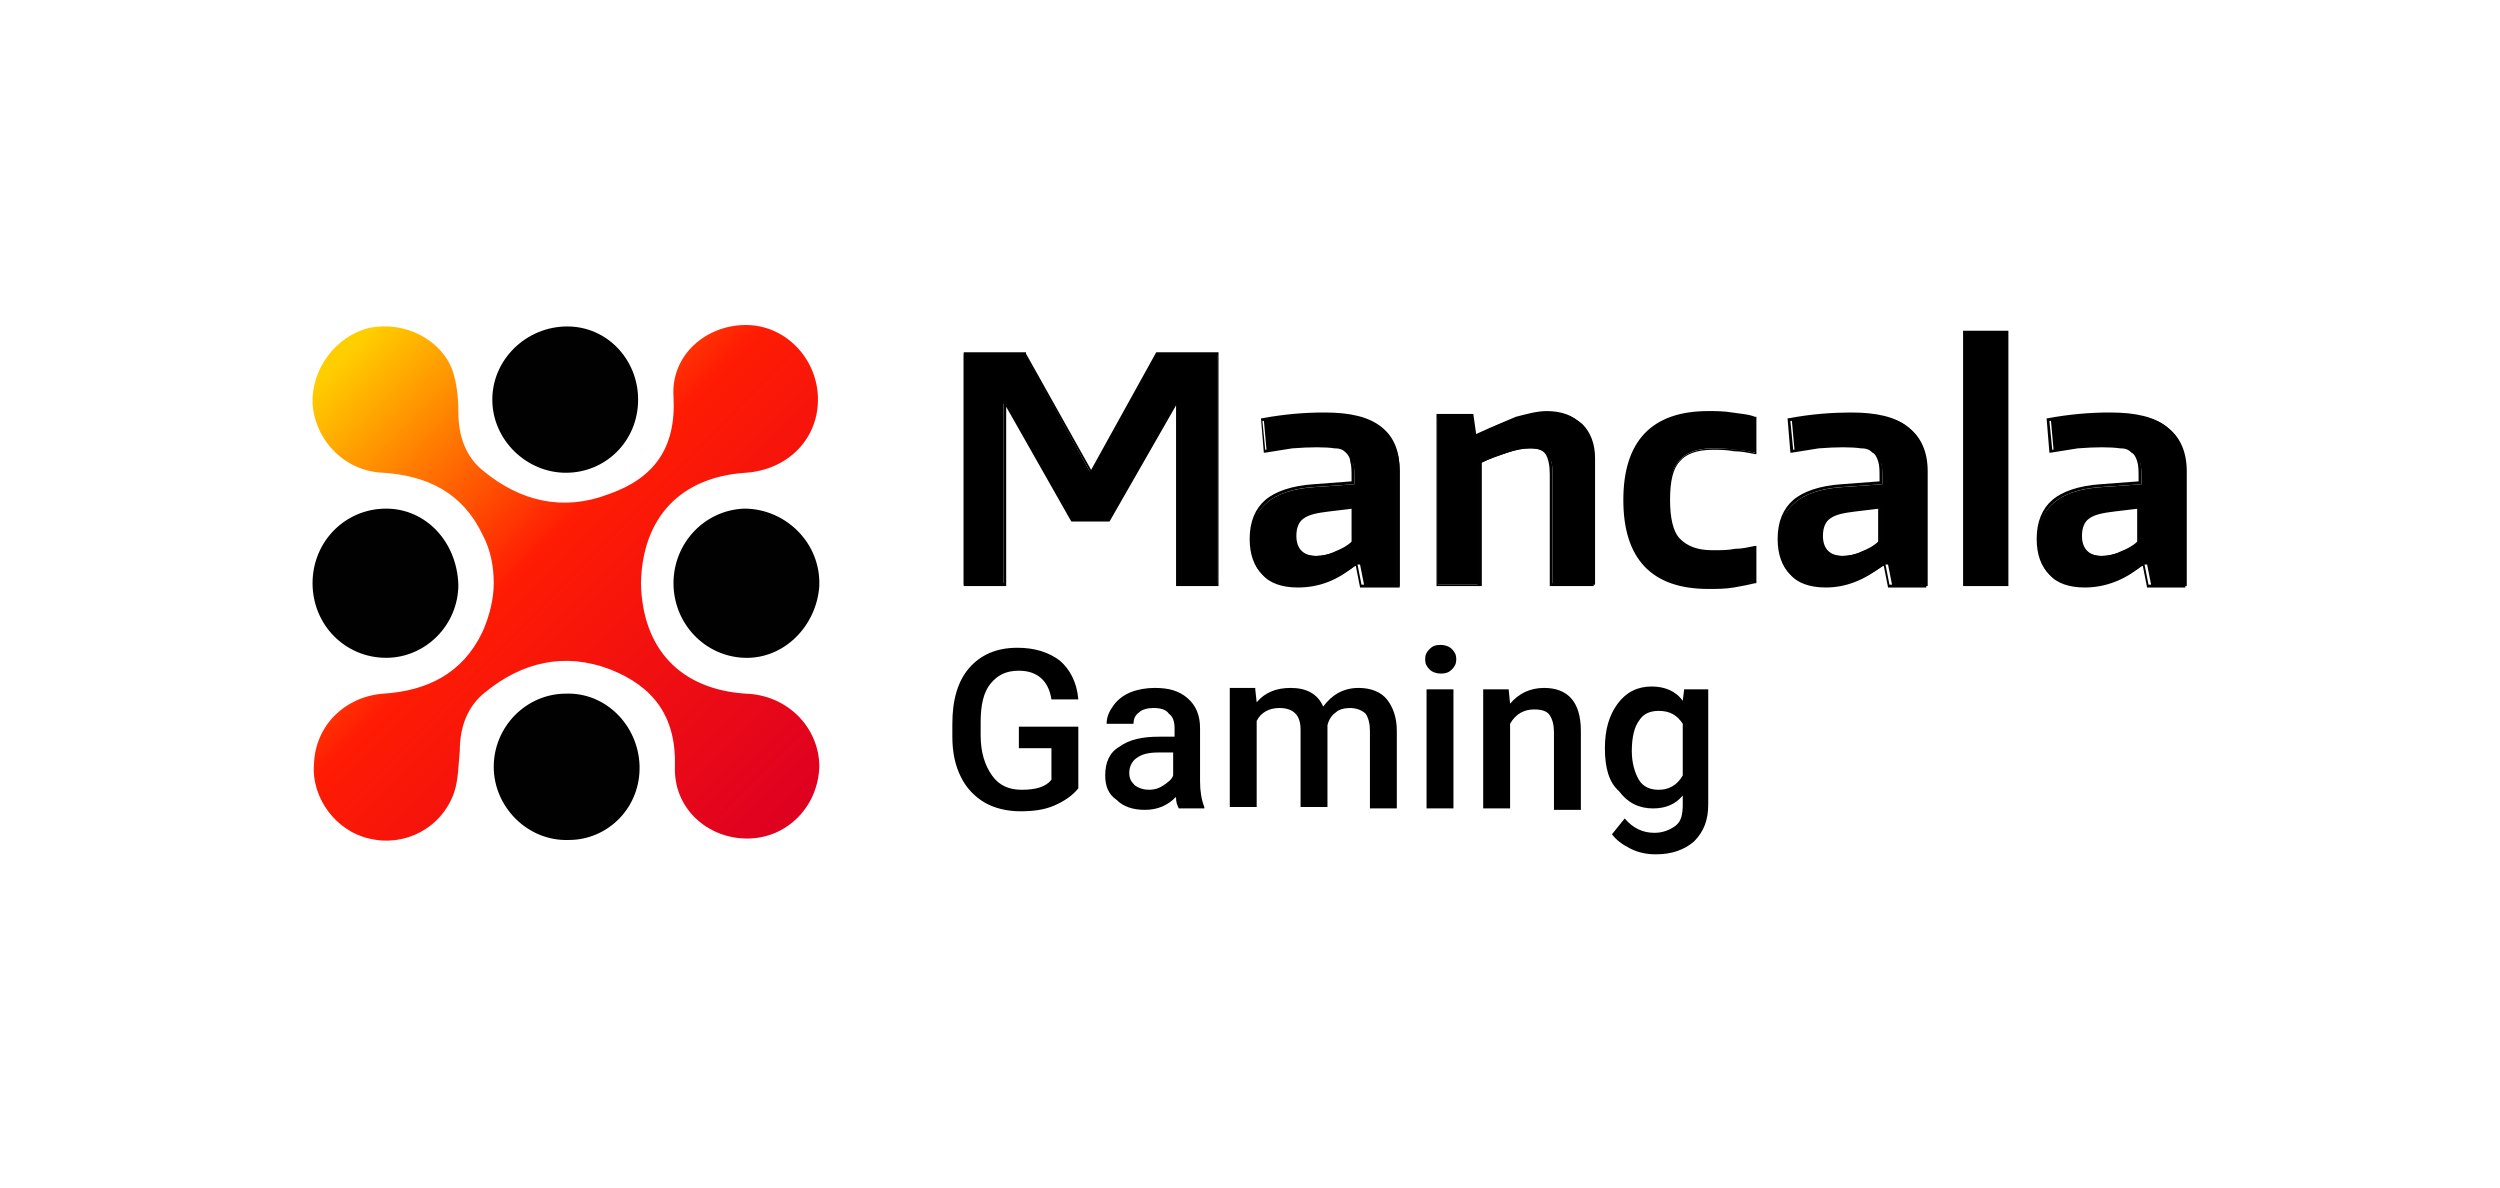 <svg width="200" height="95" viewBox="0 0 200 95" fill="none" xmlns="http://www.w3.org/2000/svg">
<path d="M77.211 28.296H81.967L87.177 37.707H87.403L92.612 28.296H97.368V46.772H94.198V32.312H94.084L88.762 41.607H85.818L80.495 32.312H80.269V46.772H77.098V28.296H77.211Z" fill="black"/>
<path d="M97.481 46.887H94.084V32.427L88.762 41.722H85.704L80.495 32.542V46.887H77.098V28.181H82.081V28.295L87.29 37.591L92.499 28.181H97.481V46.887ZM94.424 46.657H97.368V28.41H92.726L87.516 37.82H87.176V37.706L81.967 28.41H77.325V46.657H80.269V32.197H80.609L85.818 41.492H88.65L93.972 32.197H94.312V46.657H94.425L94.424 46.657Z" fill="#010101"/>
<path d="M103.823 46.886C102.577 46.886 101.671 46.542 100.992 45.968C100.312 45.28 100.086 44.362 100.086 43.214C100.086 41.837 100.539 40.919 101.331 40.23C102.124 39.542 103.37 39.083 105.182 38.968L108.353 38.739V38.279C108.353 37.821 108.353 37.361 108.239 37.017C108.126 36.673 108.013 36.444 107.786 36.214C107.56 35.984 107.22 35.87 106.88 35.755C106.541 35.64 105.975 35.64 105.408 35.64C104.842 35.64 104.163 35.64 103.483 35.755C102.803 35.87 102.011 35.984 101.331 36.099L101.105 33.575C102.748 33.266 104.416 33.113 106.088 33.116C108.126 33.116 109.598 33.459 110.504 34.263C111.41 34.952 111.976 36.099 111.976 37.706V46.886H109.145L108.805 45.165H108.579C106.993 46.313 105.521 46.886 103.823 46.886ZM105.295 44.476C105.748 44.476 106.314 44.362 106.88 44.133C107.447 43.903 107.9 43.673 108.353 43.329V40.575L106.201 40.804C105.182 40.919 104.503 41.033 104.163 41.378C103.823 41.722 103.596 42.181 103.596 42.87C103.596 43.903 104.163 44.476 105.295 44.476Z" fill="black"/>
<path d="M103.823 47C102.577 47 101.558 46.657 100.992 45.968C100.312 45.279 99.973 44.361 99.973 43.099C99.973 41.722 100.426 40.689 101.219 40.001C102.011 39.312 103.37 38.853 105.069 38.738L108.126 38.508V38.164C108.126 37.705 108.126 37.247 108.013 36.902C108.013 36.672 107.9 36.443 107.673 36.214C107.447 35.984 107.221 35.869 106.767 35.869C106.088 35.754 104.842 35.754 103.37 35.869C102.691 35.984 101.898 36.099 101.219 36.214H101.105L100.879 33.459H100.992C102.635 33.151 104.303 32.997 105.975 33C108.013 33 109.486 33.345 110.504 34.148C111.524 34.951 111.976 36.099 111.976 37.705V47H108.806L108.466 45.279H108.353C106.994 46.427 105.521 47 103.823 47ZM105.295 35.525C105.861 35.525 106.428 35.525 106.767 35.639C107.221 35.754 107.447 35.869 107.786 36.099C108.013 36.328 108.239 36.557 108.239 36.902C108.353 37.246 108.353 37.705 108.353 38.165V38.738L105.069 38.968C103.37 39.082 102.124 39.541 101.332 40.23C100.539 40.919 100.199 41.837 100.199 43.213C100.199 44.361 100.539 45.279 101.105 45.853C101.671 46.427 102.577 46.771 103.823 46.771C105.409 46.771 106.881 46.197 108.239 45.049H108.579L108.919 46.771H111.524V37.591C111.524 36.099 111.071 34.951 110.165 34.263C109.259 33.574 107.786 33.23 105.861 33.23C104.389 33.23 102.804 33.345 100.992 33.688L101.219 35.984L103.257 35.639C104.049 35.525 104.729 35.525 105.295 35.525ZM105.295 44.591C104.049 44.591 103.483 44.017 103.483 42.755C103.483 42.066 103.71 41.492 104.163 41.263C104.616 40.919 105.295 40.804 106.314 40.689L108.579 40.459V43.328C108.126 43.673 107.673 43.902 107.107 44.132C106.314 44.476 105.748 44.591 105.295 44.591ZM108.239 40.689L106.314 40.919C105.409 41.033 104.729 41.148 104.276 41.492C103.936 41.722 103.71 42.181 103.71 42.87C103.71 43.902 104.276 44.476 105.295 44.476C105.748 44.476 106.314 44.361 106.767 44.132C107.334 43.902 107.786 43.673 108.126 43.328V40.689H108.239V40.689Z" fill="#010101"/>
<path d="M114.922 33.231H117.753L117.979 34.838H118.092C119.338 34.149 120.471 33.69 121.377 33.46C122.172 33.152 123.016 32.996 123.868 33.002C125.001 33.002 125.906 33.346 126.586 33.919C127.265 34.608 127.605 35.526 127.605 36.674V46.772H124.208V37.936C124.208 37.133 124.094 36.674 123.754 36.329C123.529 35.985 123.075 35.871 122.396 35.871C121.829 35.871 121.264 35.985 120.584 36.214C119.904 36.444 119.225 36.674 118.432 37.018V46.772H115.035V33.231H114.922Z" fill="black"/>
<path d="M127.605 46.887H123.981V37.935C123.981 37.246 123.868 36.673 123.642 36.328C123.415 35.984 122.962 35.87 122.396 35.87C121.829 35.87 121.264 35.984 120.584 36.214C119.904 36.444 119.225 36.673 118.546 37.017V46.887H114.922V33.115H117.866L118.092 34.722C119.338 34.148 120.471 33.69 121.264 33.345C122.169 33.115 122.962 32.886 123.754 32.886C124.887 32.886 125.906 33.23 126.472 33.919C127.152 34.608 127.492 35.526 127.492 36.788V46.887H127.605ZM124.208 46.657H127.379V36.788C127.379 35.64 127.039 34.722 126.472 34.149C125.906 33.575 125.001 33.23 123.868 33.23C123.016 33.225 122.172 33.381 121.377 33.689C120.471 33.919 119.452 34.377 118.206 35.066H117.866L117.64 33.459H115.035V46.772H118.206V36.787H118.319C119.112 36.444 119.791 36.214 120.471 35.984C121.15 35.755 121.829 35.64 122.282 35.64C122.962 35.64 123.415 35.87 123.754 36.214C124.094 36.558 124.208 37.132 124.208 37.936V46.657Z" fill="#010101"/>
<path d="M136.662 47.002C132.245 47.002 129.98 44.707 129.98 40.002C129.98 35.297 132.245 33.002 136.662 33.002C137.341 33.002 137.907 33.002 138.587 33.116C139.266 33.231 139.833 33.231 140.399 33.46V36.214C139.833 36.1 139.266 35.985 138.7 35.985C138.134 35.87 137.568 35.87 137.002 35.87C135.756 35.87 134.85 36.214 134.284 36.903C133.717 37.592 133.491 38.624 133.491 40.002C133.491 41.493 133.717 42.526 134.284 43.215C134.85 43.903 135.756 44.133 137.002 44.133C137.681 44.133 138.247 44.133 138.814 44.018C139.379 44.018 139.833 43.903 140.399 43.789V46.543C139.946 46.657 139.379 46.772 138.7 46.887C138.021 47.002 137.341 47.002 136.662 47.002Z" fill="black"/>
<path d="M136.662 47.116C132.132 47.116 129.867 44.706 129.867 40.001C129.867 35.296 132.132 32.886 136.662 32.886C137.228 32.886 137.908 32.886 138.587 33.001C139.267 33.115 139.833 33.115 140.399 33.345H140.512V36.329H140.399C139.833 36.214 139.267 36.099 138.7 36.099C138.134 35.984 137.568 35.984 137.002 35.984C135.756 35.984 134.85 36.329 134.397 36.902C133.831 37.477 133.605 38.509 133.605 40.001C133.605 41.378 133.831 42.526 134.397 43.099C134.963 43.673 135.756 44.018 137.002 44.018C137.682 44.018 138.247 44.018 138.814 43.903C139.38 43.903 139.833 43.788 140.399 43.673H140.512V46.657H140.399C139.946 46.772 139.38 46.887 138.7 47.001C138.021 47.116 137.342 47.116 136.662 47.116ZM136.662 33.115C132.245 33.115 130.094 35.411 130.094 40.001C130.094 44.591 132.245 46.887 136.662 46.887C137.342 46.887 138.021 46.887 138.7 46.772C139.267 46.657 139.833 46.657 140.286 46.542V44.018C139.72 44.133 139.267 44.247 138.814 44.247C138.247 44.247 137.682 44.362 137.002 44.362C135.756 44.362 134.737 44.018 134.171 43.329C133.605 42.64 133.378 41.607 133.378 40.116C133.378 38.624 133.718 37.591 134.284 36.902C134.85 36.214 135.756 35.87 137.115 35.87C137.682 35.87 138.247 35.87 138.814 35.984C139.38 35.984 139.946 36.099 140.399 36.214V33.575C139.946 33.46 139.38 33.345 138.7 33.345C137.908 33.23 137.342 33.115 136.662 33.115Z" fill="#010101"/>
<path d="M146.061 46.886C144.816 46.886 143.909 46.542 143.23 45.968C142.551 45.28 142.324 44.362 142.324 43.214C142.324 41.837 142.777 40.919 143.57 40.23C144.363 39.542 145.608 39.083 147.42 38.968L150.591 38.739V38.279C150.591 37.821 150.591 37.361 150.478 37.017C150.364 36.673 150.251 36.444 150.025 36.214C149.798 35.984 149.459 35.87 149.119 35.755C148.779 35.64 148.213 35.64 147.646 35.64C147.081 35.64 146.401 35.64 145.721 35.755C145.042 35.87 144.249 35.984 143.57 36.099L143.344 33.575C144.987 33.266 146.655 33.113 148.326 33.116C150.364 33.116 151.836 33.459 152.743 34.263C153.649 34.952 154.215 36.099 154.215 37.706V46.886H151.384L151.044 45.165H150.818C149.119 46.313 147.646 46.886 146.061 46.886ZM147.42 44.476C147.873 44.476 148.439 44.362 149.006 44.133C149.572 43.903 150.025 43.673 150.478 43.329V40.575L148.326 40.804C147.307 40.919 146.628 41.033 146.288 41.378C145.948 41.722 145.721 42.181 145.721 42.87C145.721 43.903 146.288 44.476 147.42 44.476Z" fill="black"/>
<path d="M146.062 47C144.816 47 143.797 46.657 143.23 45.968C142.551 45.279 142.211 44.361 142.211 43.099C142.211 41.722 142.664 40.689 143.457 40.001C144.249 39.312 145.609 38.853 147.307 38.738L150.364 38.508V38.164C150.364 37.705 150.364 37.247 150.252 36.902C150.139 36.558 150.025 36.328 149.799 36.214C149.572 35.984 149.346 35.869 148.892 35.869C148.1 35.754 146.967 35.754 145.495 35.869C144.816 35.984 144.023 36.099 143.344 36.214H143.23L143.004 33.459H143.117C144.929 33.115 146.628 33 148.1 33C150.139 33 151.611 33.345 152.629 34.148C153.649 34.951 154.102 36.099 154.102 37.705V47H151.044L150.704 45.279H150.591C149.119 46.427 147.647 47 146.062 47ZM147.534 35.525C148.1 35.525 148.666 35.525 149.006 35.639C149.459 35.754 149.685 35.869 150.025 36.099C150.252 36.328 150.478 36.557 150.478 36.902C150.591 37.246 150.591 37.705 150.591 38.165V38.738L147.307 38.968C145.609 39.082 144.363 39.541 143.57 40.23C142.777 40.919 142.437 41.837 142.437 43.213C142.437 44.361 142.777 45.279 143.344 45.853C143.91 46.427 144.816 46.771 146.062 46.771C147.647 46.771 149.119 46.197 150.478 45.049H150.818L151.157 46.771H153.762V37.591C153.762 36.099 153.309 34.951 152.403 34.263C151.497 33.574 150.025 33.23 148.1 33.23C146.628 33.23 145.042 33.345 143.23 33.688L143.457 35.984L145.495 35.639C146.288 35.525 146.854 35.525 147.534 35.525ZM147.42 44.591C146.175 44.591 145.609 44.017 145.609 42.755C145.609 42.066 145.835 41.492 146.288 41.263C146.741 40.919 147.42 40.804 148.439 40.689L150.704 40.459V43.328C150.252 43.673 149.799 43.902 149.232 44.132C148.439 44.476 147.987 44.591 147.42 44.591ZM150.364 40.689L148.439 40.919C147.534 41.033 146.854 41.148 146.401 41.492C146.062 41.722 145.835 42.181 145.835 42.87C145.835 43.902 146.401 44.476 147.42 44.476C147.874 44.476 148.439 44.361 148.892 44.132C149.459 43.902 149.912 43.673 150.252 43.328V40.689H150.364V40.689Z" fill="#010101"/>
<path d="M157.16 26.574H160.557V46.772H157.16V26.574Z" fill="black"/>
<path d="M160.671 46.886H157.047V26.459H160.671V46.886ZM157.273 46.657H160.445V26.688H157.273V46.657Z" fill="#010101"/>
<path d="M166.788 46.886C165.542 46.886 164.636 46.542 163.957 45.968C163.277 45.28 163.051 44.362 163.051 43.214C163.051 41.837 163.504 40.919 164.296 40.23C165.089 39.542 166.335 39.083 168.146 38.968L171.318 38.739V38.279C171.318 37.821 171.318 37.361 171.204 37.017C171.091 36.673 170.978 36.444 170.751 36.214C170.525 35.984 170.185 35.87 169.846 35.755C169.506 35.64 168.939 35.64 168.373 35.64C167.807 35.64 167.128 35.64 166.448 35.755C165.769 35.87 164.976 35.984 164.296 36.099L164.07 33.575C165.713 33.266 167.381 33.113 169.053 33.116C171.091 33.116 172.563 33.459 173.469 34.263C174.375 34.952 174.941 36.099 174.941 37.706V46.886H172.11L171.771 45.165H171.544C169.846 46.313 168.373 46.886 166.788 46.886ZM168.146 44.476C168.6 44.476 169.166 44.362 169.732 44.133C170.298 43.903 170.751 43.673 171.204 43.329V40.575L169.053 40.804C168.033 40.919 167.354 41.033 167.014 41.378C166.674 41.722 166.448 42.181 166.448 42.87C166.448 43.903 167.014 44.476 168.146 44.476Z" fill="black"/>
<path d="M166.784 47C165.538 47 164.519 46.657 163.953 45.968C163.273 45.279 162.934 44.361 162.934 43.099C162.934 41.722 163.387 40.689 164.18 40.001C164.972 39.312 166.331 38.853 168.03 38.738L171.087 38.508V38.164C171.087 37.705 171.087 37.247 170.974 36.902C170.861 36.558 170.748 36.328 170.521 36.214C170.295 35.984 170.068 35.869 169.615 35.869C168.822 35.754 167.69 35.754 166.218 35.869C165.538 35.984 164.745 36.099 164.066 36.214H163.953L163.727 33.459H163.84C165.483 33.151 167.151 32.997 168.822 33C170.861 33 172.333 33.345 173.352 34.148C174.372 34.951 174.825 36.099 174.825 37.705V47H171.767L171.427 45.279H171.314C169.955 46.427 168.37 47 166.784 47ZM168.256 35.525C168.822 35.525 169.389 35.525 169.728 35.639C170.182 35.754 170.408 35.869 170.748 36.099C170.974 36.328 171.2 36.557 171.2 36.902C171.314 37.246 171.314 37.705 171.314 38.165V38.738L168.03 38.968C166.331 39.082 165.085 39.541 164.293 40.23C163.5 40.919 163.16 41.837 163.16 43.213C163.16 44.361 163.5 45.279 164.066 45.853C164.633 46.427 165.538 46.771 166.784 46.771C168.37 46.771 169.842 46.197 171.2 45.049H171.54L171.88 46.771H174.485V37.591C174.485 36.099 174.032 34.951 173.125 34.263C172.22 33.574 170.748 33.23 168.822 33.23C167.35 33.23 165.765 33.345 163.953 33.688L164.18 35.984L166.218 35.639C167.01 35.525 167.69 35.525 168.256 35.525ZM168.143 44.591C166.897 44.591 166.331 44.017 166.331 42.755C166.331 42.066 166.558 41.492 167.01 41.263C167.463 40.919 168.143 40.804 169.162 40.689L171.427 40.459V43.328C170.974 43.673 170.521 43.902 169.955 44.132C169.275 44.476 168.71 44.591 168.143 44.591ZM171.087 40.689L169.162 40.919C168.256 41.033 167.577 41.148 167.124 41.492C166.784 41.722 166.558 42.181 166.558 42.87C166.558 43.902 167.124 44.476 168.143 44.476C168.596 44.476 169.162 44.361 169.615 44.132C170.182 43.902 170.635 43.673 170.974 43.328V40.689H171.087V40.689Z" fill="#010101"/>
<path d="M59.657 55.493C54.448 55.149 51.39 51.935 51.277 46.657C51.39 41.378 54.448 38.165 59.657 37.82C63.054 37.59 65.545 35.066 65.433 31.738C65.319 28.64 62.828 26 59.657 26C56.486 26 53.655 28.41 53.881 31.738C54.108 35.869 52.296 38.279 48.672 39.542C45.049 40.918 41.652 40.116 38.707 37.705C37.235 36.558 36.669 34.836 36.669 33C36.669 31.853 36.555 30.705 36.215 29.673C35.31 27.147 32.365 25.656 29.535 26.229C26.816 26.918 24.892 29.558 25.005 32.312C25.231 35.296 27.61 37.706 30.667 37.821C34.177 38.05 37.008 39.428 38.594 42.755C39.273 44.018 39.5 45.394 39.5 46.657C39.5 47.92 39.16 49.296 38.594 50.559C37.008 53.887 34.177 55.264 30.667 55.494C27.61 55.722 25.231 58.018 25.118 61.115C24.892 63.87 26.929 66.509 29.535 67.083C32.365 67.772 35.31 66.28 36.329 63.411C36.669 62.378 36.669 61.23 36.782 60.083C36.782 58.246 37.348 56.525 38.82 55.377C41.764 52.968 45.162 52.164 48.786 53.541C52.296 54.919 54.108 57.328 53.995 61.346C53.881 64.673 56.599 67.083 59.77 67.083C62.941 67.083 65.433 64.558 65.546 61.345C65.546 58.247 63.054 55.607 59.657 55.492V55.493Z" fill="url(#paint0_linear_2308_2382)"/>
<path d="M45.274 55.492C42.104 55.492 39.499 58.132 39.499 61.345C39.499 64.559 42.217 67.313 45.501 67.198C48.672 67.198 51.277 64.559 51.163 61.23C51.05 58.017 48.446 55.378 45.275 55.492H45.274ZM30.892 40.69C27.609 40.69 25.004 43.329 25.004 46.657C25.004 49.986 27.609 52.625 30.892 52.625C34.064 52.625 36.668 49.986 36.668 46.772C36.554 43.329 34.064 40.69 30.892 40.69ZM65.544 46.428C65.431 43.215 62.713 40.69 59.542 40.69C56.371 40.805 53.88 43.444 53.88 46.657C53.88 49.871 56.371 52.51 59.542 52.625C62.713 52.74 65.318 50.1 65.544 46.887V46.428ZM45.274 37.821C48.444 37.821 51.049 35.296 51.049 31.968C51.049 28.755 48.558 26.116 45.387 26.116C42.103 26.116 39.385 28.755 39.385 31.968C39.385 35.181 42.103 37.821 45.274 37.821Z" fill="#010101"/>
<path d="M86.266 63.067C85.814 63.641 85.133 64.1 84.341 64.444C83.549 64.789 82.642 64.903 81.624 64.903C80.604 64.903 79.585 64.674 78.792 64.215C77.961 63.735 77.291 63.016 76.867 62.149C76.414 61.232 76.188 60.198 76.188 58.936V57.903C76.188 55.952 76.641 54.46 77.547 53.428C78.452 52.395 79.698 51.821 81.397 51.821C82.756 51.821 83.888 52.165 84.794 52.854C85.587 53.542 86.153 54.575 86.266 55.952H84.115C83.888 54.461 82.982 53.657 81.51 53.657C80.491 53.657 79.811 54.001 79.245 54.69C78.679 55.379 78.452 56.412 78.452 57.788V58.821C78.452 60.198 78.792 61.231 79.359 62.035C79.925 62.838 80.717 63.182 81.736 63.182C82.869 63.182 83.662 62.953 84.115 62.379V59.854H81.51V58.133H86.266V63.067ZM94.306 64.674C94.192 64.444 94.079 64.215 94.079 63.756C93.4 64.444 92.607 64.788 91.588 64.788C90.682 64.788 89.889 64.559 89.323 63.985C88.644 63.526 88.417 62.837 88.417 62.034C88.417 61.001 88.757 60.198 89.549 59.739C90.342 59.165 91.361 58.936 92.721 58.936H93.966V58.247C93.966 57.788 93.853 57.329 93.513 57.1C93.286 56.755 92.834 56.641 92.267 56.641C91.814 56.641 91.361 56.755 91.135 56.985C90.795 57.214 90.682 57.558 90.682 57.903H88.53C88.53 57.329 88.757 56.87 89.096 56.411C89.436 55.952 89.889 55.607 90.456 55.378C91.021 55.149 91.701 55.034 92.381 55.034C93.513 55.034 94.306 55.263 94.985 55.837C95.665 56.411 96.004 57.214 96.004 58.247V62.493C96.004 63.296 96.118 63.985 96.344 64.559V64.674H94.306ZM91.927 63.181C92.381 63.181 92.721 63.067 93.06 62.838C93.4 62.608 93.739 62.378 93.853 62.034V60.198H92.721C91.927 60.198 91.361 60.312 90.908 60.657C90.569 60.887 90.342 61.345 90.342 61.805C90.342 62.263 90.456 62.493 90.795 62.838C91.135 63.067 91.474 63.181 91.927 63.181ZM100.421 55.149L100.534 56.182C101.214 55.378 102.12 55.034 103.252 55.034C104.498 55.034 105.404 55.492 105.857 56.525C106.536 55.608 107.442 55.034 108.688 55.034C109.707 55.034 110.5 55.378 110.953 55.952C111.406 56.525 111.746 57.329 111.746 58.476V64.674H109.594V58.476C109.594 57.903 109.481 57.443 109.254 57.1C109.028 56.87 108.574 56.641 108.009 56.641C107.556 56.641 107.102 56.755 106.876 56.985C106.536 57.214 106.31 57.558 106.197 58.018V64.559H104.045V58.362C104.045 57.214 103.479 56.64 102.346 56.64C101.554 56.64 100.874 56.985 100.534 57.673V64.559H98.382V55.034H100.421V55.149ZM114.011 52.739C114.011 52.395 114.124 52.165 114.351 51.936C114.578 51.706 114.803 51.592 115.257 51.592C115.596 51.592 115.936 51.706 116.163 51.936C116.389 52.165 116.503 52.395 116.503 52.739C116.503 53.083 116.389 53.313 116.163 53.543C115.936 53.772 115.71 53.886 115.257 53.886C114.917 53.886 114.578 53.772 114.351 53.543C114.124 53.313 114.011 53.083 114.011 52.739ZM116.276 64.674H114.124V55.149H116.276V64.674V64.674ZM120.693 55.149L120.807 56.296C121.486 55.493 122.392 55.034 123.524 55.034C125.449 55.034 126.469 56.182 126.469 58.477V64.788H124.317V58.591C124.317 58.018 124.204 57.558 123.977 57.214C123.751 56.87 123.297 56.755 122.732 56.755C121.939 56.755 121.259 57.1 120.807 57.903V64.674H118.655V55.148H120.693V55.149ZM128.392 59.854C128.392 58.363 128.732 57.215 129.411 56.297C130.09 55.379 130.997 54.92 132.129 54.92C133.148 54.92 134.054 55.264 134.62 56.067L134.734 55.149H136.659V64.329C136.659 65.592 136.319 66.51 135.527 67.314C134.734 68.002 133.715 68.346 132.469 68.346C131.79 68.346 131.11 68.231 130.43 67.888C129.751 67.543 129.298 67.199 128.958 66.74L129.977 65.477C130.657 66.281 131.45 66.625 132.355 66.625C132.969 66.628 133.566 66.427 134.054 66.051C134.507 65.707 134.62 65.134 134.62 64.329V63.641C134.054 64.33 133.262 64.674 132.242 64.674C131.11 64.674 130.204 64.216 129.525 63.297C128.732 62.608 128.392 61.461 128.392 59.854V59.854ZM130.544 60.084C130.544 61.002 130.77 61.805 131.11 62.379C131.45 62.953 132.016 63.182 132.695 63.182C133.488 63.182 134.167 62.838 134.62 62.035V57.903C134.167 57.215 133.601 56.87 132.695 56.87C132.016 56.87 131.45 57.1 131.11 57.674C130.77 58.133 130.544 58.936 130.544 60.084Z" fill="black"/>
<defs>
<linearGradient id="paint0_linear_2308_2382" x1="26.728" y1="27.883" x2="64.264" y2="64.924" gradientUnits="userSpaceOnUse">
<stop offset="0.018" stop-color="#FFCE00"/>
<stop offset="0.437" stop-color="#FF1C03"/>
<stop offset="1" stop-color="#DE0021"/>
</linearGradient>
</defs>
</svg>
